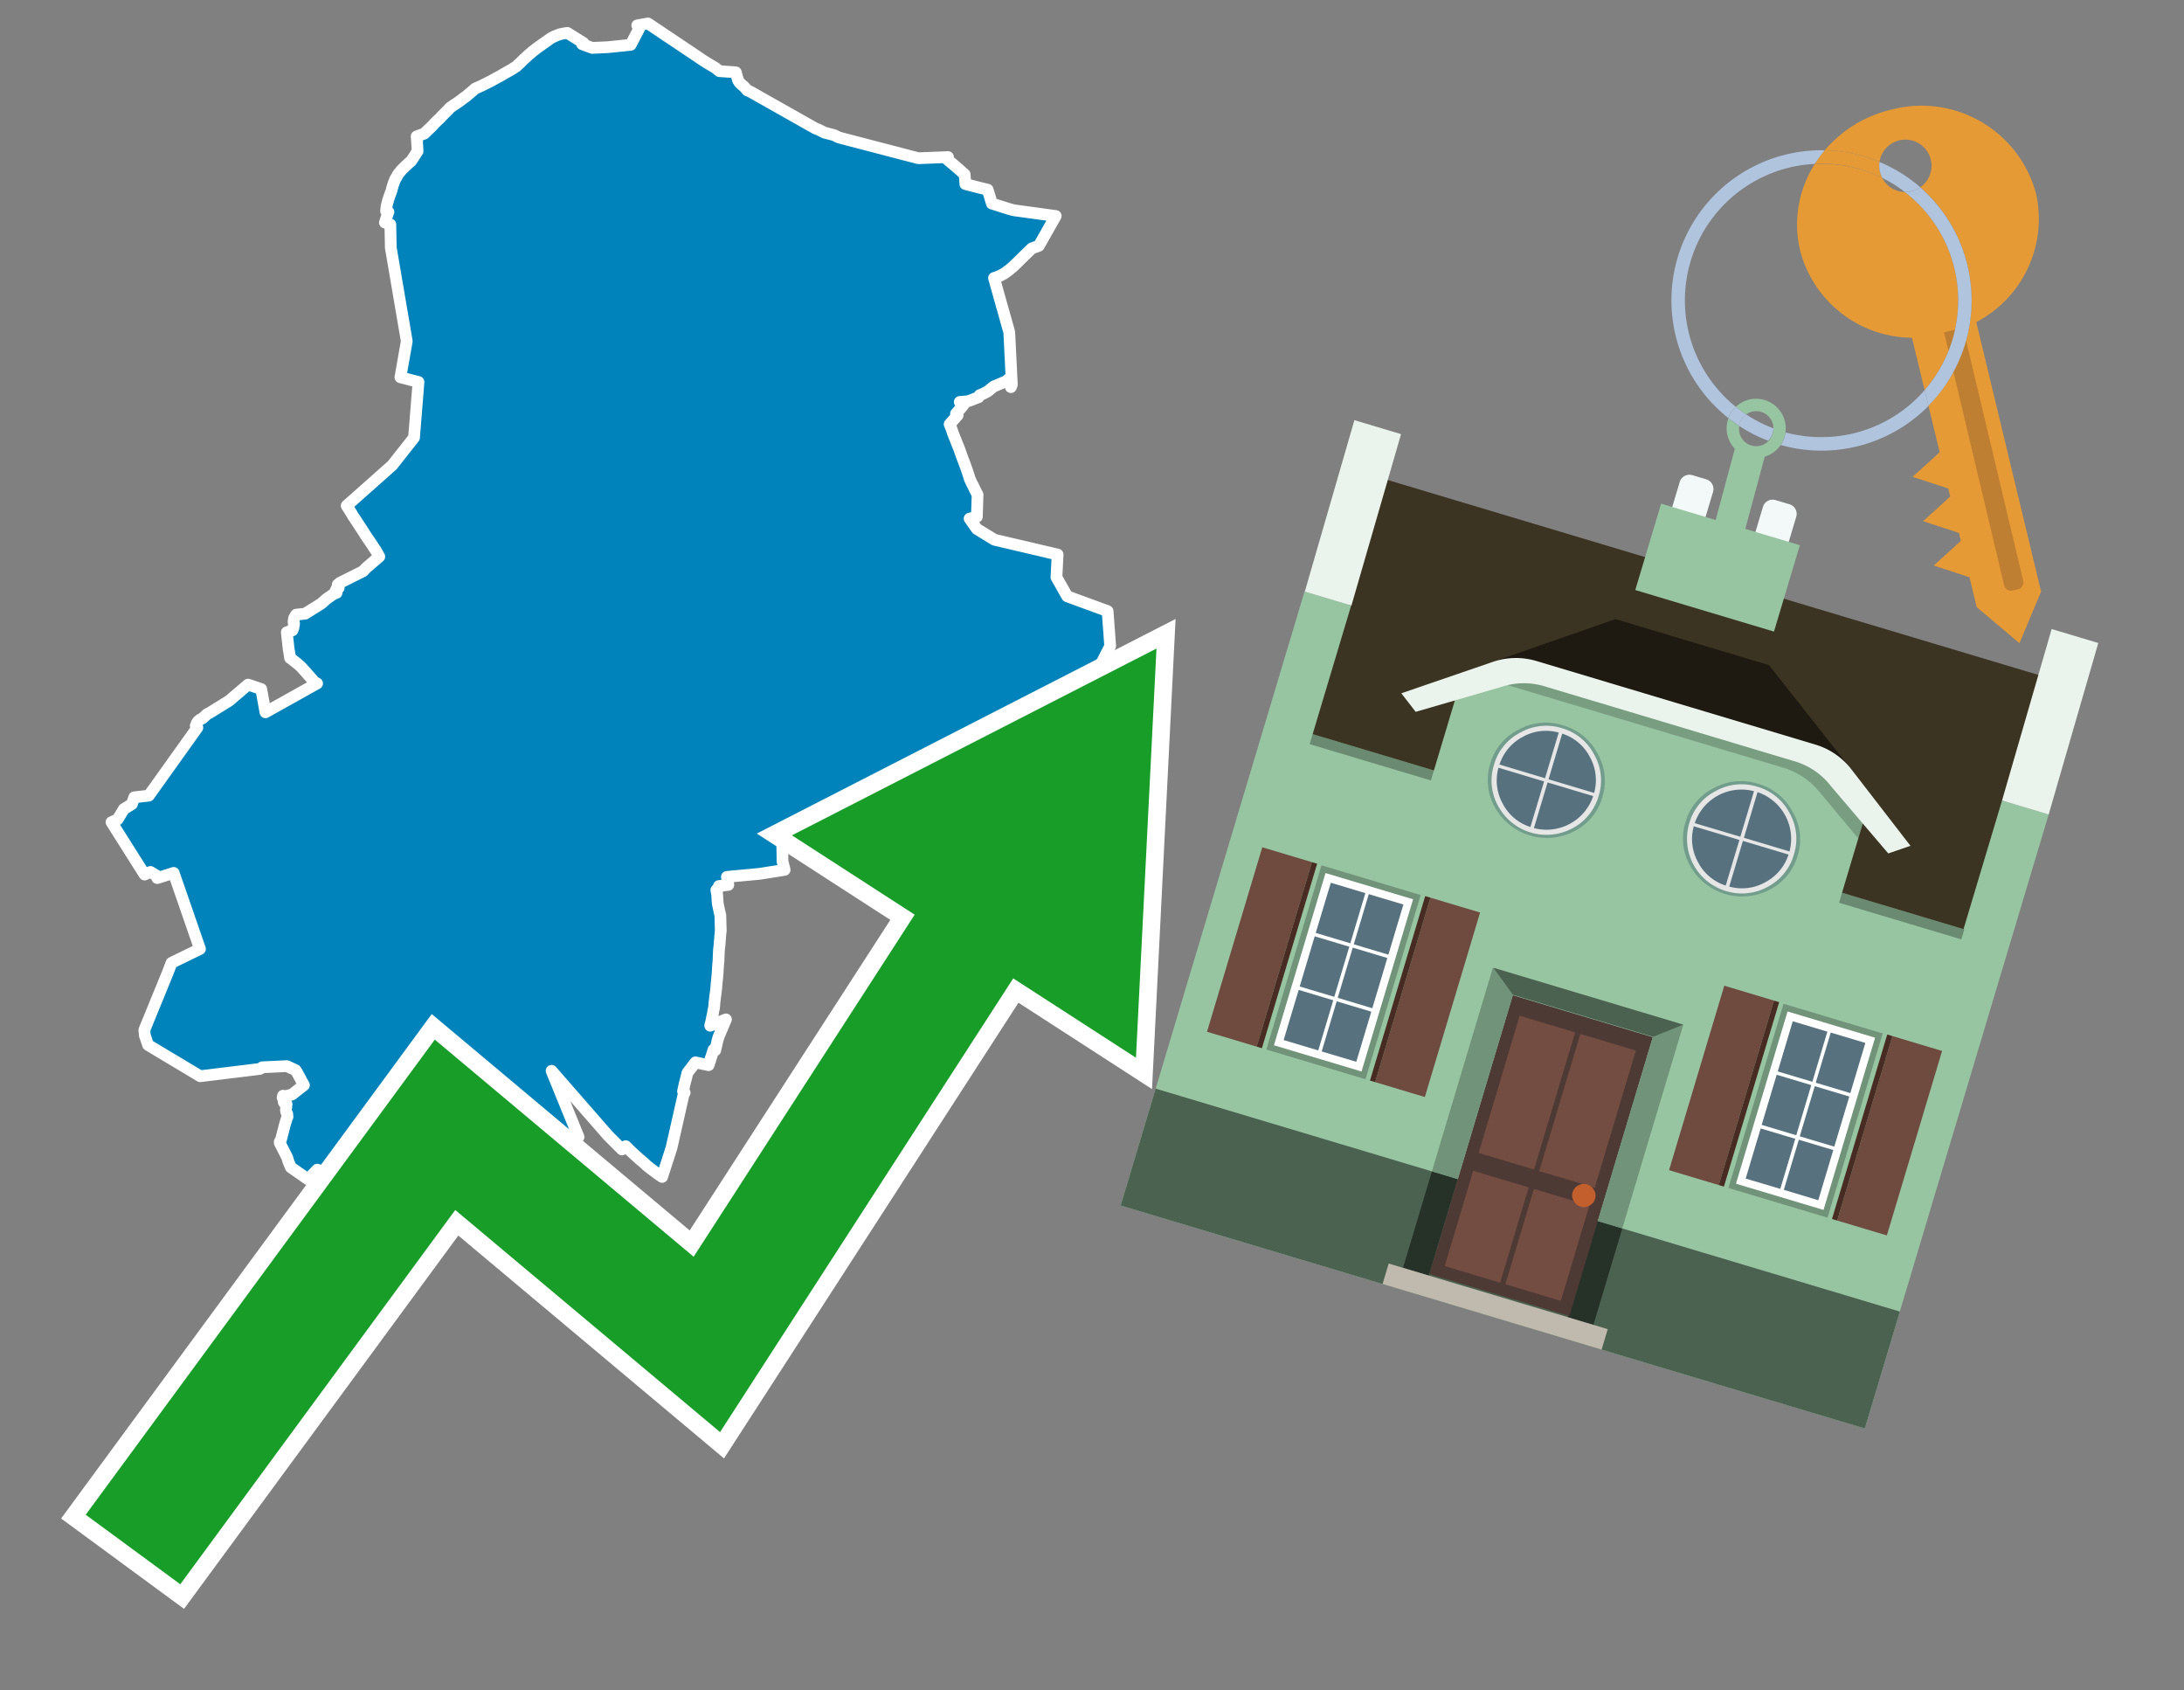<svg id="Text" xmlns="http://www.w3.org/2000/svg" width="93.05" height="72" viewBox="0 0 93.05 72"><rect x="0" y="0" width="93.05" height="72" fill="#808080" stroke="none"/><polygon points="4.75,35.02 4.86,34.97 4.96,34.93 5.01,34.9 5.11,34.74 5.28,34.46 5.62,34.25 5.72,33.96 6.34,33.89 8.41,30.99 8.34,30.92 8.36,30.89 8.36,30.86 8.39,30.79 8.41,30.76 8.45,30.71 8.51,30.66 8.65,30.58 8.83,30.41 8.92,30.37 9.76,29.85 10.57,29.16 11.13,29.35 11.31,30.34 13.51,29.11 13.38,29.04 13.36,29.01 13.29,28.92 13.25,28.88 13.02,28.62 12.85,28.43 12.81,28.39 12.78,28.36 12.7,28.29 12.56,28.18 12.41,28.06 12.36,28.03 12.35,27.96 12.32,27.76 12.3,27.67 12.22,26.93 12.46,26.85 12.5,26.74 12.53,26.56 12.51,26.51 12.51,26.45 12.53,26.33 12.58,26.24 12.62,26.18 13,26.14 13.35,25.92 13.45,25.86 13.7,25.7 13.9,25.52 14.17,25.33 14.23,25.29 14.34,25.25 14.3,25.16 14.38,25 14.43,25.04 14.39,24.9 14.49,24.82 15.47,24.33 15.6,24.19 16.16,23.71 16.02,23.46 15.88,23.25 15.85,23.2 15.57,22.79 15.53,22.72 15.19,22.2 15.09,22.05 15.04,21.98 14.98,21.87 14.77,21.54 15.03,21.31 16.71,19.82 17.64,18.64 17.83,16.27 17.06,16.07 17.33,14.53 16.65,10.55 16.63,9.56 16.49,9.51 16.4,9.48 16.52,9.1 16.55,9.03 16.45,8.99 16.47,8.79 16.51,8.63 16.52,8.6 16.53,8.54 16.56,8.46 16.58,8.39 16.68,8.12 16.7,8.04 16.72,7.96 16.74,7.9 16.75,7.87 16.77,7.81 16.78,7.77 16.8,7.74 16.81,7.71 16.83,7.65 16.92,7.5 16.93,7.47 16.99,7.38 17.02,7.35 17.1,7.25 17.18,7.17 17.28,7.07 17.34,7.02 17.42,6.94 17.51,6.87 17.65,6.66 17.73,6.53 17.79,6.44 17.78,6.23 17.77,6.1 17.77,6.03 17.75,5.81 18.08,5.69 18.15,5.62 18.19,5.58 18.22,5.55 18.35,5.43 18.41,5.37 18.49,5.28 18.63,5.14 18.73,5.05 18.76,5.02 18.79,4.98 18.86,4.91 18.95,4.82 18.99,4.78 19.08,4.69 19.12,4.65 19.17,4.59 19.34,4.47 19.44,4.41 19.49,4.37 19.54,4.34 19.7,4.22 19.75,4.18 19.81,4.14 19.89,4.08 19.98,4 20.03,3.96 20.25,3.77 20.48,3.67 20.54,3.64 20.88,3.47 20.94,3.44 21.1,3.35 21.19,3.3 21.29,3.25 21.44,3.16 21.74,2.99 21.81,2.95 21.95,2.86 22,2.83 22.08,2.75 22.16,2.68 22.21,2.63 22.3,2.54 22.35,2.49 22.39,2.46 22.42,2.43 22.54,2.32 22.64,2.24 22.68,2.2 22.76,2.14 22.81,2.1 22.85,2.07 22.97,1.98 23.03,1.94 23.31,1.74 23.48,1.62 23.58,1.57 23.67,1.53 23.77,1.49 23.85,1.46 23.99,1.43 24.17,1.4 24.86,1.83 24.8,1.88 25.23,2.04 25.89,2.01 26.87,1.91 27.23,1.22 27.21,1.17 27.17,1.11 27.15,1.08 27.61,1 29.67,2.38 29.98,2.59 30.29,2.78 30.48,2.89 30.65,3.03 31.35,3.08 31.36,3.11 31.44,3.41 31.51,3.52 31.57,3.58 31.72,3.71 31.84,3.85 31.96,3.9 34.74,5.47 34.87,5.52 35.13,5.65 35.48,5.74 35.57,5.77 35.73,5.85 35.83,5.88 39.13,6.74 40.39,6.69 40.37,6.8 40.74,7.11 41.1,7.43 41.13,7.84 41.48,7.93 41.71,7.99 42.08,8.08 42.26,8.67 43.05,8.92 43.22,8.96 44.98,9.2 44.26,10.47 43.96,10.58 43.92,10.62 43.66,10.87 43.56,10.97 43.16,11.36 42.94,11.54 42.77,11.66 42.69,11.7 42.62,11.74 42.45,11.81 42.35,11.84 43,14.15 43.11,16.38 43.07,16.49 43.05,16.3 42.95,16.16 42.91,16.22 42.44,16.42 42.34,16.46 42.08,16.67 41.93,16.75 41.87,16.78 41.74,16.83 41.69,16.92 41.48,17 41.41,17.03 41.24,17.09 40.89,17.12 40.94,17.16 41.04,17.26 40.94,17.38 40.88,17.45 40.85,17.48 40.8,17.54 40.73,17.62 40.8,17.69 40.77,17.72 40.73,17.76 40.71,17.79 40.61,17.9 40.46,18.07 40.53,18.24 40.6,18.45 40.72,18.75 40.75,18.83 40.79,18.93 40.83,19.03 40.85,19.07 41.01,19.52 41.08,19.7 41.16,19.92 41.18,19.98 41.21,20.06 41.22,20.1 41.27,20.24 41.32,20.41 41.36,20.49 41.37,20.52 41.4,20.58 41.42,20.62 41.45,20.67 41.53,20.84 41.62,21.02 41.65,21.07 41.62,22.01 41.31,22.09 41.62,22.53 42.37,22.99 45.06,23.62 45.01,24.59 45.47,25.4 47.19,26.03 47.3,27.52 46.33,29.42 46.94,31.33 46.96,31.37 45.23,32.69 45.23,32.66 45.23,32.61 45.12,32.54 45.13,32.73 44.91,32.82 44.82,32.91 44.79,32.95 44.66,33.01 44.61,33.04 44.55,33.07 44.44,33.13 44.38,33.16 44.29,33.21 44.19,33.26 44.07,33.32 43.87,33.42 43.79,33.46 43.65,33.53 43.59,33.57 43.53,33.6 43.48,33.63 43.36,33.69 43.25,33.75 43.02,33.92 42.9,34.01 42.85,34.04 42.8,34.08 42.72,34.14 42.68,34.18 42.51,34.28 42.44,34.31 42.33,34.36 42.22,34.41 42.04,34.5 41.99,34.53 41.91,34.57 41.85,34.6 41.78,34.64 41.73,34.67 41.42,34.84 41.37,34.87 41.02,35.06 40.96,35.09 40.9,35.12 40.81,35.17 40.7,35.22 40.65,35.25 40.45,35.34 40.37,35.38 40.24,35.44 40.18,35.47 40.02,35.55 39.86,35.63 39.75,35.68 39.72,35.72 39.67,35.78 39.58,35.83 39.43,35.91 39.33,35.96 39.18,36.04 39.06,36.1 38.94,36.13 38.74,36.19 38.58,36.26 38.55,36.29 38.39,36.43 38.25,36.54 38.15,36.58 37.91,36.4 37.89,36.37 36.94,34.77 34.46,35.28 34.24,35.52 33.79,35.87 33.54,35.99 33.33,36.07 33.34,36.69 33.43,37.05 32.36,37.22 30.97,37.35 31.03,37.69 30.63,37.74 30.64,37.8 30.52,37.91 30.55,38.08 30.56,38.14 30.56,38.18 30.56,38.21 30.58,38.48 30.6,38.58 30.67,38.91 30.69,38.97 30.7,39.35 30.71,39.63 30.7,39.72 30.69,39.82 30.66,40.19 30.66,40.22 30.64,40.39 30.63,40.48 30.62,40.71 30.61,40.97 30.6,41.04 30.59,41.18 30.57,41.52 30.56,41.57 30.56,41.65 30.55,41.71 30.52,42.02 30.52,42.05 30.51,42.15 30.49,42.3 30.48,42.39 30.47,42.42 30.46,42.55 30.44,42.7 30.43,42.83 30.42,42.94 30.41,42.97 30.39,43.06 30.38,43.14 30.37,43.19 30.36,43.23 30.29,43.57 30.27,43.62 30.27,43.65 30.26,43.69 30.73,43.5 30.85,43.45 30.93,43.42 30.62,44.15 30.56,44.35 30.55,44.41 30.54,44.45 30.52,44.54 30.47,44.74 30.4,44.71 30.3,45.03 30.28,45.07 30.26,45.16 30.25,45.19 30.22,45.28 30.2,45.33 30.19,45.37 29.63,45.25 29.3,45.68 29.28,45.72 29.24,45.9 29.17,46.16 29.11,46.44 29.1,46.48 29.17,46.54 29.13,46.59 28.61,48.89 28.21,50.13 28.15,50.09 28.02,50 27.71,49.77 27.55,49.64 27.4,49.5 27.23,49.36 27.12,49.26 27,49.15 26.85,49.01 26.66,48.82 26.54,48.92 26.5,48.96 25.91,48.37 23.5,45.61 24.65,48.43 22.99,49.06 21.64,49.67 22.08,50.83 21.74,50.93 21.52,50.99 21.42,50.76 21.39,50.56 21.35,50.39 21.34,50.33 21.31,50.2 21.28,50.04 21.25,49.89 21.19,49.6 21.18,49.56 20.96,48.51 20.92,48.34 20.91,48.29 20.89,48.17 20.87,48.11 20.86,48.06 20.84,47.95 20.82,47.85 20.81,47.82 20.78,47.67 20.38,47.7 20.21,47.78 20.14,47.98 20.13,48.01 19.49,47.74 18.91,48.25 17.65,49.11 16.73,48.71 15.58,48.14 14.72,48.77 14.4,50.16 13.52,49.82 13.12,50.23 12.39,49.72 12.28,49.45 12.24,49.31 11.92,48.68 11.92,48.63 11.97,48.55 12.14,47.89 12.23,47.6 12.25,47.57 12.24,47.49 12.24,47.45 12.2,47.38 12.18,47.28 12.21,47.03 12.09,46.95 12.08,46.86 12.08,46.82 12.04,46.75 12.06,46.67 12.08,46.71 12.44,46.62 12.95,46.22 12.86,46.06 12.83,46.01 12.81,45.96 12.76,45.87 12.7,45.76 12.64,45.65 12.59,45.58 12.22,45.41 11.17,45.46 11.12,45.5 11.07,45.53 8.53,45.84 6.31,44.51 6.17,44.1 6.15,43.87 7.14,41.45 7.31,41.01 8.52,40.42 7.4,37.18 6.7,37.4 6.66,37.29 6.41,37.14 6.16,37.25 " fill="#0083ba" stroke="#fff" stroke-linejoin="round" stroke-width="0.5"/><polygon points="49.272 27.624 33.741 35.58 38.97 38.959 29.553 53.529 18.525 44.281 3.652 64.518 7.681 67.479 19.396 51.538 30.678 60.999 43.169 41.673 48.398 45.053 49.272 27.624" fill="none" stroke="#fff" stroke-miterlimit="10" stroke-width="1.5"/><polygon points="49.272 27.624 33.741 35.58 38.97 38.959 29.553 53.529 18.525 44.281 3.652 64.518 7.681 67.479 19.396 51.538 30.678 60.999 43.169 41.673 48.398 45.053 49.272 27.624" fill="#179d28"/><path d="M80.19,7.577a1.16,1.16,0,0,1-.094-.251,1.114,1.114,0,0,1-.018-.429A6.367,6.367,0,0,0,77.743,6.4a5.269,5.269,0,0,0-.423.577c.1,0,.192-.007.288-.007A5.794,5.794,0,0,1,80.19,7.577Z" fill="#e69a35"/><path d="M77.608,6.4A6.394,6.394,0,0,0,73.64,17.81a1.26,1.26,0,0,1,.317-.48A5.821,5.821,0,0,1,77.32,6.981a5.269,5.269,0,0,1,.423-.577Z" fill="#b0c4de"/><path d="M84.2,13.72a4.962,4.962,0,0,0,2.545-5.48,5.047,5.047,0,0,0-6.179-3.566A5.322,5.322,0,0,0,77.743,6.4a6.367,6.367,0,0,1,2.335.493,1.114,1.114,0,1,1,1.736,1.084,6.392,6.392,0,0,1,.347,9.3l.479,1.985-.438.4-.716.648.92.3.6.2.082.341-.438.4-.716.648.92.3.605.2.082.341-.438.4-.716.649.92.3.605.2.307,1.274,1.821,1.534.921-2.2Z" fill="#e69a35"/><path d="M81.154,8.179a1.115,1.115,0,0,1-.964-.6,5.794,5.794,0,0,0-2.582-.6c-.1,0-.192,0-.288.007a4.783,4.783,0,0,0-.625,3.685,4.962,4.962,0,0,0,4.765,3.715L82,16.617a5.82,5.82,0,0,0-.846-8.438Z" fill="#e69a35"/><path d="M74.1,18.142a6.386,6.386,0,0,0,1.232.63.73.73,0,0,0,.224-.527h0a5.783,5.783,0,0,1-1.159-.593A.733.733,0,0,0,74.1,18.142Z" fill="#b0c4de"/><path d="M74.4,17.652q-.228-.152-.44-.322a1.26,1.26,0,0,0-.317.48c.148.117.3.228.46.332A.733.733,0,0,1,74.4,17.652Z" fill="#b0c4de"/><path d="M74.824,16.984a1.257,1.257,0,0,0-.867.346c.141.114.288.222.44.322a.731.731,0,0,1,1.159.593h0a.732.732,0,1,1-1.463,0,.7.7,0,0,1,.007-.1c-.158-.1-.312-.215-.46-.332a1.258,1.258,0,0,0,.273,1.3l-.979,3.635,1.275.341.98-3.639a1.266,1.266,0,0,0,.681-.5,1.249,1.249,0,0,0,.2-.538,1.328,1.328,0,0,0,.012-.168A1.262,1.262,0,0,0,74.824,16.984Z" fill="#97c4a1"/><path d="M85.974,25.1l-.226.053a.3.3,0,0,1-.362-.223l-2.56-10.777.81-.193L86.2,24.736A.3.3,0,0,1,85.974,25.1Z" fill="#bf7f32"/><path d="M80.1,7.326a1.16,1.16,0,0,0,.094.251,5.833,5.833,0,0,1,.964.6,1.137,1.137,0,0,0,.287-.031,1.108,1.108,0,0,0,.373-.167A6.371,6.371,0,0,0,80.078,6.9,1.114,1.114,0,0,0,80.1,7.326Z" fill="#b0c4de"/><path d="M77.608,18.618a5.836,5.836,0,0,1-1.534-.2,1.24,1.24,0,0,1-.2.537,6.4,6.4,0,0,0,6.291-1.666L82,16.617A5.807,5.807,0,0,1,77.608,18.618Z" fill="#b0c4de"/><path d="M81.814,7.981a1.108,1.108,0,0,1-.373.167,1.137,1.137,0,0,1-.287.031A5.82,5.82,0,0,1,82,16.617l.161.667a6.392,6.392,0,0,0-.347-9.3Z" fill="#b0c4de"/><polygon points="83.79 39.753 55.78 31.364 58.988 20.404 86.964 28.783 83.79 39.753 83.79 39.753" fill="#3c3422" fill-rule="evenodd"/><polygon points="81.705 53.32 87.284 34.692 85.297 34.097 83.656 39.575 55.926 31.269 57.567 25.791 55.579 25.196 47.746 51.348 79.451 60.844 81.705 53.32" fill="#97c4a1" fill-rule="evenodd"/><rect x="69.522" y="21.148" width="0.444" height="28.983" transform="translate(15.592 92.226) rotate(-73.326)" opacity="0.3"/><polygon points="87.284 34.692 85.297 34.097 87.411 26.793 89.398 27.388 87.284 34.692 87.284 34.692" fill="#eaf3ec" fill-rule="evenodd"/><polygon points="57.578 25.794 55.591 25.199 57.705 17.896 59.692 18.491 57.578 25.794 57.578 25.794" fill="#eaf3ec" fill-rule="evenodd"/><polygon points="79.451 60.844 80.943 55.865 49.238 46.369 47.747 51.348 79.451 60.844 79.451 60.844" fill="#4c6251" fill-rule="evenodd"/><path d="M71.566,20.528l-.522,1.743,1.418.425.523-1.744a.432.432,0,0,0-.289-.536l-.593-.177A.431.431,0,0,0,71.566,20.528Z" fill="#f3f9f8" fill-rule="evenodd"/><path d="M75.111,21.589l-.522,1.743,1.418.425.522-1.743a.43.43,0,0,0-.289-.536l-.593-.178A.43.43,0,0,0,75.111,21.589Z" fill="#f3f9f8" fill-rule="evenodd"/><polygon points="75.368 28.329 68.829 26.37 63.807 28.121 78.733 32.591 75.368 28.329" fill="#1e1a11"/><polygon points="78.248 32.422 64.442 28.287 62.236 28.998 60.064 36.247 77.453 41.455 79.651 34.116 78.248 32.422" fill="#97c4a1"/><path d="M77.74,32.516S65.088,28.725,65,28.7l-.938.43,11.892,3.562a3.175,3.175,0,0,1,1.532,1l1.685,2.02.327-1.09Z" fill-rule="evenodd" opacity="0.2"/><path d="M77.35,31.716,65.458,28.154a3.041,3.041,0,0,0-1.854.037l-3.9,1.339.611.79,3.626-1.054a3.045,3.045,0,0,1,1.855-.037l10.673,3.2A3.028,3.028,0,0,1,78,33.477l2.45,2.874.945-.325-2.518-3.26A3.036,3.036,0,0,0,77.35,31.716Z" fill="#eaf3ec"/><polygon points="76.683 23.223 70.773 21.453 69.671 25.132 75.581 26.902 76.683 23.223 76.683 23.223" fill="#97c4a1" fill-rule="evenodd"/><g id="Symbol_9_0_Layer2_0_MEMBER_8_MEMBER_21_MEMBER_0_FILL" data-name="Symbol 9 0 Layer2 0 MEMBER 8 MEMBER 21 MEMBER 0 FILL"><path d="M66.584,30.892a2.39,2.39,0,0,0-1.891.189,2.317,2.317,0,0,0-1.2,1.448A2.345,2.345,0,0,0,63.7,34.4a2.528,2.528,0,0,0,3.367,1.008,2.339,2.339,0,0,0,1.2-1.447,2.313,2.313,0,0,0-.208-1.87A2.394,2.394,0,0,0,66.584,30.892Z" fill="#729d8c"/></g><g id="Symbol_9_0_Layer2_0_MEMBER_8_MEMBER_21_MEMBER_1_FILL" data-name="Symbol 9 0 Layer2 0 MEMBER 8 MEMBER 21 MEMBER 1 FILL"><path d="M66.547,31.016a2.241,2.241,0,0,0-1.769.185,2.213,2.213,0,0,0-1.127,1.376,2.239,2.239,0,0,0,.185,1.768,2.341,2.341,0,0,0,3.145.942,2.234,2.234,0,0,0,1.126-1.376,2.207,2.207,0,0,0-.185-1.768A2.237,2.237,0,0,0,66.547,31.016Z" fill="#e6e6e6"/></g><g id="Symbol_9_0_Layer2_0_MEMBER_8_MEMBER_21_MEMBER_2_MEMBER_0_FILL" data-name="Symbol 9 0 Layer2 0 MEMBER 8 MEMBER 21 MEMBER 2 MEMBER 0 FILL"><path d="M65.787,33.284,63.843,32.7a2.036,2.036,0,0,0,.186,1.539,2.015,2.015,0,0,0,1.175.986Z" fill="#58717f"/></g><g id="Symbol_9_0_Layer2_0_MEMBER_8_MEMBER_21_MEMBER_2_MEMBER_1_FILL" data-name="Symbol 9 0 Layer2 0 MEMBER 8 MEMBER 21 MEMBER 2 MEMBER 1 FILL"><path d="M65.827,33.148l.582-1.944a2.01,2.01,0,0,0-1.523.178,2.037,2.037,0,0,0-1,1.183Z" fill="#58717f"/></g><g id="Symbol_9_0_Layer2_0_MEMBER_8_MEMBER_21_MEMBER_2_MEMBER_2_FILL" data-name="Symbol 9 0 Layer2 0 MEMBER 8 MEMBER 21 MEMBER 2 MEMBER 2 FILL"><path d="M67.878,33.91l-1.943-.582-.582,1.944a2.1,2.1,0,0,0,2.525-1.362Z" fill="#58717f"/></g><g id="Symbol_9_0_Layer2_0_MEMBER_8_MEMBER_21_MEMBER_2_MEMBER_3_FILL" data-name="Symbol 9 0 Layer2 0 MEMBER 8 MEMBER 21 MEMBER 2 MEMBER 3 FILL"><path d="M66.558,31.249l-.582,1.943,1.943.582a2.031,2.031,0,0,0-.186-1.539A2.009,2.009,0,0,0,66.558,31.249Z" fill="#58717f"/></g><g id="Symbol_9_0_Layer2_0_MEMBER_8_MEMBER_21_MEMBER_0_FILL-2" data-name="Symbol 9 0 Layer2 0 MEMBER 8 MEMBER 21 MEMBER 0 FILL"><path d="M74.9,33.384a2.4,2.4,0,0,0-1.891.189,2.316,2.316,0,0,0-1.2,1.448,2.341,2.341,0,0,0,.209,1.87A2.527,2.527,0,0,0,75.387,37.9a2.345,2.345,0,0,0,1.2-1.447,2.314,2.314,0,0,0-.209-1.87A2.389,2.389,0,0,0,74.9,33.384Z" fill="#729d8c"/></g><g id="Symbol_9_0_Layer2_0_MEMBER_8_MEMBER_21_MEMBER_1_FILL-2" data-name="Symbol 9 0 Layer2 0 MEMBER 8 MEMBER 21 MEMBER 1 FILL"><path d="M74.867,33.508a2.239,2.239,0,0,0-1.768.185,2.21,2.21,0,0,0-1.127,1.376,2.316,2.316,0,0,0,1.564,2.883,2.261,2.261,0,0,0,1.765-.173A2.237,2.237,0,0,0,76.428,36.4a2.209,2.209,0,0,0-.185-1.769A2.239,2.239,0,0,0,74.867,33.508Z" fill="#e6e6e6"/></g><g id="Symbol_9_0_Layer2_0_MEMBER_8_MEMBER_21_MEMBER_2_MEMBER_0_FILL-2" data-name="Symbol 9 0 Layer2 0 MEMBER 8 MEMBER 21 MEMBER 2 MEMBER 0 FILL"><path d="M74.107,35.776l-1.943-.582a2.031,2.031,0,0,0,.186,1.539,2.009,2.009,0,0,0,1.175.986Z" fill="#58717f"/></g><g id="Symbol_9_0_Layer2_0_MEMBER_8_MEMBER_21_MEMBER_2_MEMBER_1_FILL-2" data-name="Symbol 9 0 Layer2 0 MEMBER 8 MEMBER 21 MEMBER 2 MEMBER 1 FILL"><path d="M74.148,35.64,74.73,33.7a2.1,2.1,0,0,0-2.525,1.362Z" fill="#58717f"/></g><g id="Symbol_9_0_Layer2_0_MEMBER_8_MEMBER_21_MEMBER_2_MEMBER_2_FILL-2" data-name="Symbol 9 0 Layer2 0 MEMBER 8 MEMBER 21 MEMBER 2 MEMBER 2 FILL"><path d="M76.2,36.4l-1.943-.582-.582,1.944a2.015,2.015,0,0,0,1.523-.178A2.036,2.036,0,0,0,76.2,36.4Z" fill="#58717f"/></g><g id="Symbol_9_0_Layer2_0_MEMBER_8_MEMBER_21_MEMBER_2_MEMBER_3_FILL-2" data-name="Symbol 9 0 Layer2 0 MEMBER 8 MEMBER 21 MEMBER 2 MEMBER 3 FILL"><path d="M74.879,33.741,74.3,35.684l1.943.582a2.1,2.1,0,0,0-1.361-2.525Z" fill="#58717f"/></g><polygon points="51.426 43.946 53.542 44.58 55.896 36.723 53.78 36.089 51.426 43.946 51.426 43.946" fill="#6e4a3f" fill-rule="evenodd"/><polygon points="53.542 44.58 53.764 44.647 56.117 36.789 55.896 36.723 53.542 44.58 53.542 44.58" fill="#482b22" fill-rule="evenodd"/><polygon points="60.706 46.726 58.59 46.092 60.943 38.235 63.059 38.868 60.706 46.726 60.706 46.726" fill="#6e4a3f" fill-rule="evenodd"/><polygon points="58.59 46.092 58.368 46.026 60.722 38.168 60.943 38.235 58.59 46.092 58.59 46.092" fill="#482b22" fill-rule="evenodd"/><rect x="53.146" y="39.209" width="8.19" height="4.408" transform="translate(1.145 84.365) rotate(-73.326)" fill="#719379"/><polygon points="60.205 38.304 56.474 37.187 54.277 44.522 58.008 45.639 60.205 38.304 60.205 38.304" fill="#fff" fill-rule="evenodd"/><path d="M59.792,38.527l-.64,2.136-1.474-.442.639-2.135,1.475.441Zm-1.621-.485-.64,2.136-1.474-.442L56.7,37.6l1.474.442Zm-2.158,1.84,1.475.441-.64,2.136-1.474-.441.639-2.136Zm-.683,2.282,1.474.441-.639,2.136L54.69,44.3l.64-2.135Zm.981,2.621.639-2.136,1.475.442-.64,2.135-1.474-.441Zm2.158-1.84L56.994,42.5l.64-2.136,1.474.442-.639,2.136Z" fill="#58717f" fill-rule="evenodd"/><polygon points="80.39 52.621 78.274 51.988 80.628 44.13 82.743 44.764 80.39 52.621 80.39 52.621" fill="#6e4a3f" fill-rule="evenodd"/><polygon points="78.274 51.988 78.053 51.921 80.406 44.064 80.628 44.13 78.274 51.988 78.274 51.988" fill="#482b22" fill-rule="evenodd"/><polygon points="71.111 49.842 73.227 50.476 75.58 42.619 73.464 41.985 71.111 49.842 71.111 49.842" fill="#6e4a3f" fill-rule="evenodd"/><polygon points="73.227 50.476 73.448 50.542 75.802 42.685 75.58 42.619 73.227 50.476 73.227 50.476" fill="#482b22" fill-rule="evenodd"/><rect x="72.83" y="45.105" width="8.19" height="4.408" transform="translate(9.534 107.426) rotate(-73.326)" fill="#719379"/><polygon points="76.159 43.083 79.889 44.2 77.692 51.535 73.962 50.418 76.159 43.083 76.159 43.083" fill="#fff" fill-rule="evenodd"/><path d="M76.381,43.5l1.475.442-.64,2.135-1.475-.441.64-2.136ZM78,43.981l1.474.442-.64,2.136-1.474-.442L78,43.981Zm.791,2.724-.64,2.135L76.679,48.4l.64-2.136,1.474.442Zm-.684,2.282-.639,2.135L76,50.68l.64-2.135,1.474.442Zm-2.26,1.65L74.375,50.2l.639-2.135,1.475.441-.64,2.136Zm-.791-2.724.64-2.135,1.474.441-.639,2.136-1.475-.442Z" fill="#58717f" fill-rule="evenodd"/><polygon points="67.888 56.431 69.118 52.323 68.019 51.994 66.789 56.102 67.888 56.431 67.888 56.431" fill="#263128" fill-rule="evenodd"/><polygon points="60.877 54.331 62.108 50.223 61.007 49.894 59.776 54.002 60.877 54.331 60.877 54.331" fill="#263128" fill-rule="evenodd"/><g id="Symbol_9_0_Layer2_0_MEMBER_8_MEMBER_12_MEMBER_0_FILL" data-name="Symbol 9 0 Layer2 0 MEMBER 8 MEMBER 12 MEMBER 0 FILL"><path d="M70.418,44.178l-5.965-1.786L60.9,54.27l5.964,1.786Z" fill="#4e3a34"/></g><g id="Symbol_9_0_Layer2_0_MEMBER_8_MEMBER_12_MEMBER_1_MEMBER_0_FILL" data-name="Symbol 9 0 Layer2 0 MEMBER 8 MEMBER 12 MEMBER 1 MEMBER 0 FILL"><path d="M65.358,49.815l1.75-5.843-2.363-.708L63,49.107Z" fill="#744d42"/></g><g id="Symbol_9_0_Layer2_0_MEMBER_8_MEMBER_12_MEMBER_1_MEMBER_1_FILL" data-name="Symbol 9 0 Layer2 0 MEMBER 8 MEMBER 12 MEMBER 1 MEMBER 1 FILL"><path d="M67.331,44.039l-1.75,5.842,2.364.708,1.75-5.842Z" fill="#744d42"/></g><g id="Symbol_9_0_Layer2_0_MEMBER_8_MEMBER_12_MEMBER_2_MEMBER_0_FILL" data-name="Symbol 9 0 Layer2 0 MEMBER 8 MEMBER 12 MEMBER 2 MEMBER 0 FILL"><path d="M63.915,54.633l1.215-4.058-2.363-.707-1.215,4.057Z" fill="#744d42"/></g><g id="Symbol_9_0_Layer2_0_MEMBER_8_MEMBER_12_MEMBER_2_MEMBER_1_FILL" data-name="Symbol 9 0 Layer2 0 MEMBER 8 MEMBER 12 MEMBER 2 MEMBER 1 FILL"><path d="M66.5,55.407l1.215-4.057-2.363-.708L64.138,54.7Z" fill="#744d42"/></g><g id="Symbol_9_0_Layer2_0_MEMBER_8_MEMBER_13_FILL" data-name="Symbol 9 0 Layer2 0 MEMBER 8 MEMBER 13 FILL"><path d="M67.959,51.058a.439.439,0,0,0-.045-.367.487.487,0,0,0-.669-.2.445.445,0,0,0-.239.282.457.457,0,0,0,.041.378.481.481,0,0,0,.293.242.459.459,0,0,0,.377-.042A.453.453,0,0,0,67.959,51.058Z" fill="#c35e2d"/></g><g id="Symbol_9_0_Layer2_0_MEMBER_8_MEMBER_14_FILL" data-name="Symbol 9 0 Layer2 0 MEMBER 8 MEMBER 14 FILL"><path d="M64.557,42.047l-.951-.833-2.6,8.68,1.1.329Z" fill="#719379"/></g><g id="Symbol_9_0_Layer2_0_MEMBER_8_MEMBER_15_FILL" data-name="Symbol 9 0 Layer2 0 MEMBER 8 MEMBER 15 FILL"><path d="M71.718,43.643l-1.2.19L68.072,52.01l1.046.313Z" fill="#719379"/></g><g id="Symbol_9_0_Layer2_0_MEMBER_8_MEMBER_16_FILL" data-name="Symbol 9 0 Layer2 0 MEMBER 8 MEMBER 16 FILL"><path d="M63.627,41.22l.836,1.156,5.961,1.786,1.294-.519Z" fill="#4c6251"/></g><polygon points="58.905 54.69 59.166 53.819 68.498 56.614 68.237 57.485 58.905 54.69 58.905 54.69" fill="#c0b9ad" fill-rule="evenodd"/></svg>